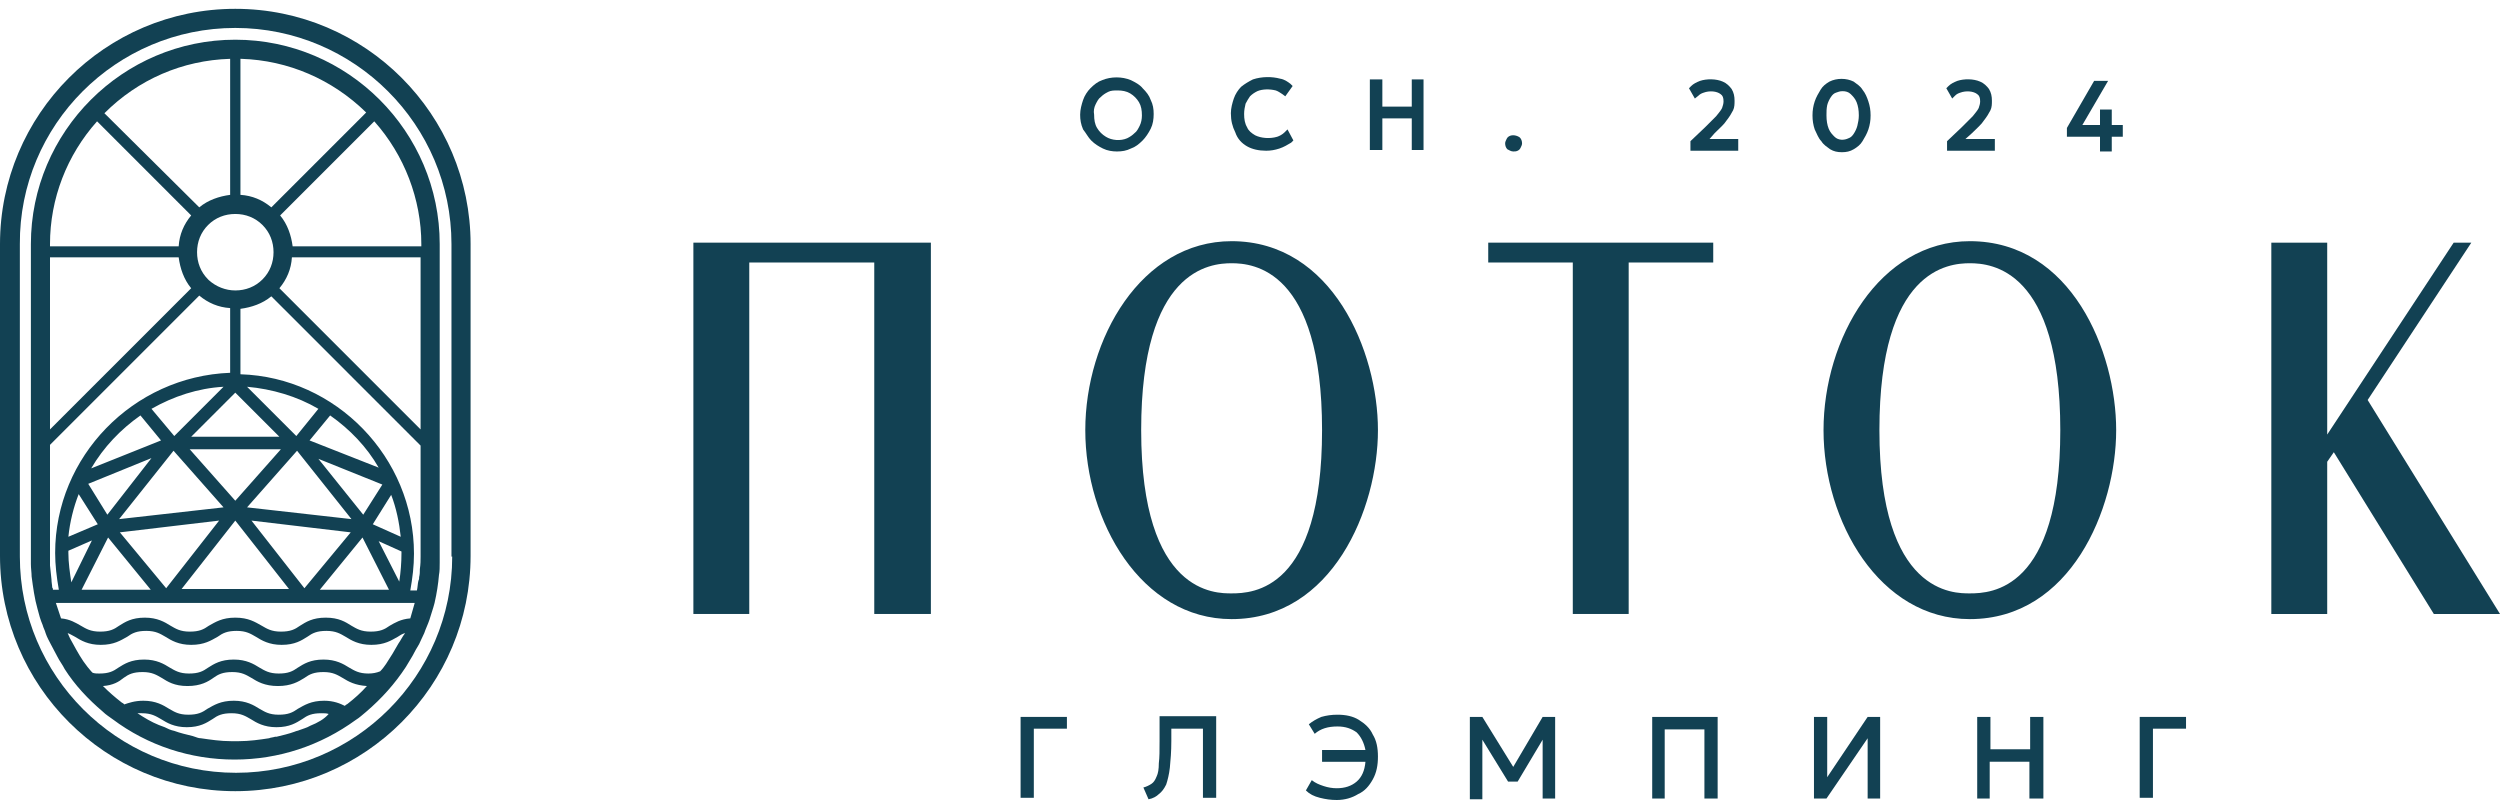 <?xml version="1.0" encoding="UTF-8"?> <svg xmlns="http://www.w3.org/2000/svg" xmlns:xlink="http://www.w3.org/1999/xlink" version="1.1" id="Layer_1" x="0px" y="0px" viewBox="0 0 340 110" xml:space="preserve"> <g> <g> <polygon fill="#124153" points="94.3,83.5 101.9,83.5 101.9,35.7 118.9,35.7 118.9,83.5 126.6,83.5 126.6,33 94.3,33 "></polygon> <path fill="#124153" d="M167.5,32.8c-12.3,0-19.9,13.3-19.9,25.7s7.6,25.7,19.9,25.7c13.7,0,19.9-15,19.9-25.7 S181.2,32.8,167.5,32.8z M167.5,80.7c-2.1,0-12.3,0.2-12.3-22.2c0-21.9,9.4-22.7,12.3-22.7c2.9,0,12.3,0.8,12.3,22.7 C179.8,80.3,170.4,80.7,167.5,80.7z"></path> <polygon fill="#124153" points="202.4,35.7 213.9,35.7 213.9,83.5 221.5,83.5 221.5,35.7 233,35.7 233,33 202.4,33 "></polygon> <path fill="#124153" d="M267.9,32.8c-12.3,0-19.9,13.3-19.9,25.7s7.6,25.7,19.9,25.7c13.7,0,19.9-15,19.9-25.7 S281.7,32.8,267.9,32.8z M267.9,80.7c-2.1,0-12.3,0.2-12.3-22.2c0-21.9,9.4-22.7,12.3-22.7c2.9,0,12.3,0.8,12.3,22.7 C280.2,80.3,270.8,80.7,267.9,80.7z"></path> <polygon fill="#124153" points="322,54.4 336.1,33 333.7,33 316.5,59.1 316.5,33 308.9,33 308.9,83.5 316.5,83.5 316.5,62.8 317.4,61.5 331,83.5 340,83.5 "></polygon> <path fill="#124153" d="M32,1.2c-17.7,0-32,14.4-32,32v42.4c0,17.7,14.4,32,32,32c17.7,0,32-14.4,32-32V33.2 C64,15.6,49.7,1.2,32,1.2z M61.5,75.7c0,16.2-13.2,29.4-29.4,29.4c-16.2,0-29.4-13.2-29.4-29.4V33.2C2.6,17,15.8,3.8,32,3.8 c16.2,0,29.4,13.2,29.4,29.4V75.7z"></path> <path fill="#124153" d="M32,5.4C16.7,5.4,4.2,17.9,4.2,33.2v42.4c0,0.4,0,0.8,0,1.1c0,0.6,0.1,1.2,0.1,1.7c0.2,1.5,0.4,3,0.8,4.4 c0.2,0.8,0.4,1.5,0.7,2.2c0.1,0.4,0.3,0.7,0.4,1.1c0.2,0.6,0.5,1.1,0.7,1.5c0.3,0.6,0.6,1.1,0.9,1.7c0.3,0.6,0.7,1.1,1,1.7 c1.4,2.2,3.2,4.1,5.2,5.8c0.4,0.4,0.9,0.7,1.3,1c4.8,3.6,10.6,5.5,16.6,5.5c6,0,11.7-1.9,16.5-5.4c0.5-0.3,0.9-0.7,1.4-1.1 c2.1-1.8,3.9-3.8,5.4-6.1c0.3-0.5,0.6-1,0.9-1.5c0.3-0.6,0.6-1.1,0.9-1.6c0.2-0.4,0.4-0.9,0.7-1.5c0.2-0.6,0.5-1.2,0.7-1.8 c0.2-0.7,0.5-1.5,0.7-2.3c0.3-1.3,0.5-2.6,0.6-3.8c0.1-0.5,0.1-1.1,0.1-1.7l0-0.2c0-0.2,0-0.5,0-0.7V33.2 C59.8,17.9,47.3,5.4,32,5.4z M32.8,8c6.4,0.2,12.4,2.8,17,7.3L36.9,28.2c-1.2-1-2.6-1.6-4.2-1.7V8z M35.7,30.6 c1,1,1.5,2.3,1.5,3.7c0,1.4-0.5,2.7-1.5,3.7c-1,1-2.3,1.5-3.7,1.5c-1.3,0-2.6-0.5-3.6-1.4l-0.1-0.1c-1-1-1.5-2.3-1.5-3.7 c0-1.4,0.5-2.7,1.5-3.7c1-1,2.3-1.5,3.7-1.5C33.4,29.1,34.7,29.6,35.7,30.6z M54.6,75.2c0,1.3-0.1,2.6-0.3,3.9l-2.8-5.5l3.1,1.4v0 C54.6,75,54.6,75.1,54.6,75.2z M32,68.1l-6.2-7h12.4L32,68.1z M40.4,61.3l7.4,9.3L33.6,69L40.4,61.3z M30.4,69l-14.2,1.6l7.4-9.3 L30.4,69z M23.7,59.3l-3.1-3.7c3-1.7,6.3-2.8,9.8-3L23.7,59.3z M21.9,59.9l-9.5,3.8c1.7-2.9,4-5.3,6.7-7.2L21.9,59.9z M20.6,62.3 L14.6,70L12,65.8L20.6,62.3z M13.3,71.3l-4,1.7c0.2-2,0.7-4,1.4-5.8L13.3,71.3z M12.5,73.5l-2.8,5.7c-0.2-1.3-0.4-2.7-0.4-4 c0-0.1,0-0.2,0-0.3l0,0L12.5,73.5z M14.7,73.1l5.8,7.1h-9.4L14.7,73.1z M16.3,72.4l13.5-1.6L22.6,80L16.3,72.4z M32,70.8l7.3,9.3 H24.7L32,70.8z M34.2,70.8l13.5,1.6L41.4,80L34.2,70.8z M49.3,73.1l3.6,7.1h-9.4L49.3,73.1z M50.7,71.3l2.5-4 c0.7,1.8,1.1,3.8,1.3,5.7L50.7,71.3z M49.4,70l-6.1-7.6l8.7,3.5L49.4,70z M42.1,59.9l2.8-3.4c2.7,1.9,5,4.3,6.6,7.1L42.1,59.9z M40.3,59.3l-6.7-6.7c3.4,0.3,6.8,1.3,9.7,3L40.3,59.3z M38,59.4H26l6-6L38,59.4z M31.3,8v18.5c-1.5,0.2-3,0.7-4.2,1.7L14.2,15.4 C18.8,10.8,24.8,8.2,31.3,8z M6.8,33.2c0-6.2,2.3-12.1,6.4-16.7L26,29.3c-1,1.2-1.6,2.6-1.7,4.2H6.8V33.2z M6.8,35h17.5 c0.2,1.5,0.7,3,1.7,4.2L6.8,58.4V35z M7.1,79.9C7.1,79.6,7,79.2,7,78.8l-0.2-1.9V60.5l20.3-20.3c1.2,1,2.6,1.6,4.2,1.7v8.8 C18.1,51.2,7.5,62.1,7.5,75.2c0,1.6,0.2,3.3,0.5,5H7.2C7.2,80.1,7.2,80,7.1,79.9z M42.2,98.7L42.2,98.7c-0.5,0.3-1,0.4-1.5,0.6 c-0.2,0.1-0.4,0.1-0.6,0.2c-0.8,0.3-1.7,0.5-2.5,0.7l-0.2,0c-0.3,0.1-0.6,0.1-0.8,0.2c-1.3,0.2-2.7,0.4-4.1,0.4 c-0.1,0-0.3,0-0.4,0c-0.2,0-0.4,0-0.7,0c-1.4,0-2.7-0.2-4.1-0.4c-0.3,0-0.5-0.1-0.8-0.2l-0.3-0.1c-0.8-0.2-1.7-0.4-2.5-0.7 c-0.5-0.1-0.9-0.3-1.3-0.5c-0.3-0.1-0.5-0.2-0.8-0.3c-1-0.4-2-1-2.9-1.6c0.2,0,0.4,0,0.6,0c1.3,0,1.9,0.4,2.6,0.8 c0.8,0.5,1.8,1.1,3.5,1.1c1.8,0,2.7-0.6,3.5-1.1c0.7-0.5,1.3-0.8,2.6-0.8s1.9,0.4,2.6,0.8c0.8,0.5,1.8,1.1,3.5,1.1 c1.8,0,2.7-0.6,3.5-1.1c0.7-0.5,1.3-0.8,2.6-0.8c0.4,0,0.7,0,1,0.1C44.1,97.8,43.2,98.3,42.2,98.7z M47.3,95.7 c-0.1,0.1-0.2,0.1-0.3,0.2L46.9,96c-0.6-0.3-1.5-0.7-2.8-0.7c-1.8,0-2.7,0.6-3.6,1.1c-0.7,0.5-1.3,0.8-2.6,0.8 c-1.3,0-1.9-0.4-2.6-0.8c-0.8-0.5-1.8-1.1-3.5-1.1c-1.8,0-2.7,0.6-3.6,1.1c-0.7,0.5-1.3,0.8-2.6,0.8c-1.3,0-1.9-0.4-2.6-0.8 c-0.8-0.5-1.8-1.1-3.5-1.1c-1.2,0-2,0.3-2.6,0.5l-0.1-0.1c-0.1-0.1-0.2-0.1-0.3-0.2c-0.9-0.7-1.7-1.4-2.5-2.2 c1.4-0.1,2.2-0.6,2.8-1.1c0.7-0.5,1.3-0.8,2.6-0.8c1.3,0,1.9,0.4,2.6,0.8c0.8,0.5,1.7,1.1,3.5,1.1c1.8,0,2.8-0.6,3.5-1.1 c0.7-0.5,1.3-0.8,2.6-0.8c1.3,0,1.9,0.4,2.6,0.8c0.8,0.5,1.8,1.1,3.6,1.1c1.8,0,2.8-0.6,3.6-1.1c0.7-0.5,1.3-0.8,2.6-0.8 c1.3,0,1.9,0.4,2.6,0.8c0.8,0.5,1.7,1,3.3,1.1C49.1,94.2,48.2,95,47.3,95.7z M54.2,87.5c-0.5,0.9-1.1,1.9-1.7,2.8 c-0.2,0.3-0.5,0.7-0.8,1c-0.5,0.2-1,0.3-1.6,0.3c-1.3,0-1.9-0.4-2.6-0.8c-0.8-0.5-1.8-1.1-3.5-1.1c-1.8,0-2.7,0.6-3.5,1.1 c-0.7,0.5-1.3,0.8-2.6,0.8c-1.3,0-1.9-0.4-2.6-0.8c-0.8-0.5-1.8-1.1-3.5-1.1c-1.8,0-2.7,0.6-3.5,1.1c-0.7,0.5-1.3,0.8-2.6,0.8 c-1.3,0-1.9-0.4-2.6-0.8c-0.8-0.5-1.8-1.1-3.5-1.1c-1.8,0-2.7,0.6-3.5,1.1c-0.7,0.5-1.3,0.8-2.6,0.8c-0.3,0-0.6,0-0.9-0.1 l-0.2-0.2c-0.2-0.2-0.3-0.4-0.5-0.6c-0.8-1-1.4-2.1-2-3.2c-0.3-0.5-0.5-0.9-0.7-1.4c0.3,0.1,0.6,0.3,1,0.5 c0.8,0.5,1.8,1.1,3.5,1.1c1.8,0,2.7-0.6,3.6-1.1c0.7-0.5,1.3-0.8,2.6-0.8c1.3,0,1.9,0.4,2.6,0.8c0.8,0.5,1.8,1.1,3.5,1.1 c1.8,0,2.7-0.6,3.6-1.1c0.7-0.5,1.3-0.8,2.6-0.8c1.3,0,1.9,0.4,2.6,0.8c0.8,0.5,1.8,1.1,3.5,1.1c1.8,0,2.7-0.6,3.5-1.1 c0.7-0.5,1.3-0.8,2.6-0.8c1.3,0,1.9,0.4,2.6,0.8c0.8,0.5,1.8,1.1,3.5,1.1c1.8,0,2.7-0.6,3.6-1.1c0.3-0.2,0.6-0.4,1-0.5 C54.7,86.6,54.5,87.1,54.2,87.5z M55.8,84.1c-1.3,0.1-2.1,0.6-2.8,1c-0.7,0.5-1.3,0.8-2.6,0.8c-1.3,0-1.9-0.4-2.6-0.8 C47,84.6,46.1,84,44.3,84c-1.8,0-2.7,0.6-3.5,1.1c-0.7,0.5-1.3,0.8-2.6,0.8c-1.3,0-1.9-0.4-2.6-0.8C34.7,84.6,33.8,84,32,84 c-1.8,0-2.7,0.6-3.6,1.1c-0.7,0.5-1.3,0.8-2.6,0.8c-1.3,0-1.9-0.4-2.6-0.8c-0.8-0.5-1.8-1.1-3.5-1.1c-1.8,0-2.7,0.6-3.5,1.1 c-0.7,0.5-1.3,0.8-2.6,0.8c-1.3,0-1.9-0.4-2.6-0.8c-0.7-0.4-1.5-0.9-2.7-1c-0.2-0.6-0.4-1.2-0.6-1.8L7.6,82h48.8 C56.2,82.7,56,83.4,55.8,84.1z M57.2,75.7c0,0.5,0,1-0.1,1.7c0,0.4,0,0.7-0.1,1.1l0,0.1c0,0.1,0,0.2-0.1,0.4 c-0.1,0.4-0.1,0.9-0.2,1.3h-0.9c0.3-1.7,0.5-3.3,0.5-5c0-13.1-10.6-24-23.6-24.4V42c1.5-0.2,3-0.7,4.2-1.7l20.3,20.3V75.7z M57.2,58.4L38,39.2c1-1.2,1.6-2.6,1.7-4.2h17.5V58.4z M57.2,33.5H39.8c-0.2-1.5-0.7-3-1.7-4.2l12.8-12.8 c4.1,4.6,6.4,10.6,6.4,16.7V33.5z"></path> <path fill="#124153" d="M148.4,19.1c0.5,0.5,1,0.8,1.6,1.1c0.6,0.3,1.3,0.4,1.9,0.4c0.7,0,1.3-0.1,1.9-0.4 c0.6-0.2,1.1-0.6,1.6-1.1c0.4-0.4,0.8-1,1.1-1.6c0.3-0.6,0.4-1.3,0.4-2c0-0.7-0.1-1.3-0.4-1.9c-0.2-0.6-0.6-1.1-1.1-1.6 c-0.4-0.5-1-0.8-1.6-1.1c-1.2-0.5-2.7-0.5-3.9,0c-0.6,0.2-1.1,0.6-1.6,1.1c-0.4,0.4-0.8,1-1,1.6c-0.2,0.6-0.4,1.3-0.4,2 c0,0.7,0.1,1.3,0.4,2C147.7,18.1,148,18.7,148.4,19.1z M149,14.2c0.2-0.4,0.4-0.8,0.7-1c0.3-0.3,0.6-0.5,1-0.7 c0.4-0.2,0.8-0.2,1.3-0.2c0.6,0,1.2,0.1,1.7,0.4c0.5,0.3,0.9,0.7,1.2,1.2c0.3,0.5,0.4,1.1,0.4,1.8c0,0.5-0.1,1-0.3,1.4 c-0.2,0.4-0.4,0.8-0.7,1c-0.3,0.3-0.6,0.5-1,0.7c-0.9,0.4-2.1,0.3-2.9-0.2c-0.5-0.3-0.9-0.7-1.2-1.2c-0.3-0.5-0.4-1.1-0.4-1.8 C148.7,15.1,148.8,14.6,149,14.2z"></path> <path fill="#124153" d="M169.6,19.9c0.7,0.4,1.6,0.6,2.6,0.6c0.6,0,1.2-0.1,1.8-0.3c0.6-0.2,1.1-0.5,1.6-0.8l0.3-0.3l-0.8-1.5 l-0.4,0.4c-0.3,0.3-0.7,0.5-1,0.6c-1,0.3-2.2,0.2-3-0.2c-0.5-0.3-0.9-0.6-1.1-1.1c-0.3-0.5-0.4-1.1-0.4-1.8c0-0.5,0.1-1,0.2-1.4 c0.2-0.4,0.4-0.7,0.6-1c0.3-0.3,0.6-0.5,1-0.7c0.7-0.3,1.7-0.3,2.5-0.1c0.3,0.1,0.6,0.3,0.9,0.5l0.4,0.3l1-1.4l-0.3-0.3 c-0.4-0.3-0.8-0.6-1.4-0.7c-1.1-0.3-2.5-0.3-3.7,0.1c-0.6,0.3-1.1,0.6-1.6,1c-0.4,0.4-0.8,1-1,1.6c-0.2,0.6-0.4,1.3-0.4,2 c0,1,0.2,1.8,0.6,2.6C168.3,18.9,168.9,19.5,169.6,19.9z"></path> <polygon fill="#124153" points="192,14.5 188,14.5 188,10.8 186.3,10.8 186.3,20.4 188,20.4 188,16.1 192,16.1 192,20.4 193.6,20.4 193.6,10.8 192,10.8 "></polygon> <path fill="#124153" d="M205.8,20.6c0.2,0,0.4,0,0.6-0.1c0.2-0.1,0.3-0.2,0.4-0.4c0.1-0.2,0.2-0.4,0.2-0.6c0-0.3-0.1-0.6-0.3-0.8 c-0.4-0.3-1-0.4-1.4-0.2c-0.2,0.1-0.3,0.2-0.4,0.4c-0.1,0.2-0.2,0.4-0.2,0.6c0,0.3,0.1,0.6,0.3,0.8 C205.2,20.4,205.5,20.6,205.8,20.6z"></path> <path fill="#124153" d="M233.2,18.1c0.7-0.7,1.3-1.2,1.6-1.7c0.4-0.5,0.7-1,0.9-1.4c0.2-0.4,0.2-0.9,0.2-1.3 c0-0.6-0.1-1.1-0.4-1.6c-0.3-0.4-0.7-0.8-1.2-1c-0.9-0.4-2.2-0.4-3.1-0.1c-0.5,0.2-0.9,0.4-1.2,0.7l-0.3,0.3l0.8,1.4L231,13 c0.2-0.2,0.4-0.3,0.7-0.4c0.8-0.3,1.8-0.2,2.3,0.2c0.3,0.2,0.4,0.5,0.4,1c0,0.3-0.1,0.6-0.2,0.9c-0.2,0.4-0.5,0.7-0.8,1.1 c-0.4,0.4-0.9,0.9-1.5,1.5l-2,1.9v1.3h6.5v-1.6h-3.9L233.2,18.1z"></path> <path fill="#124153" d="M247.7,19.2c0.3,0.5,0.8,0.8,1.2,1.1c0.5,0.3,1,0.4,1.6,0.4c0.6,0,1.1-0.1,1.6-0.4 c0.5-0.3,0.9-0.6,1.2-1.1c0.3-0.5,0.6-1,0.8-1.6c0.2-0.6,0.3-1.2,0.3-1.9c0-0.7-0.1-1.3-0.3-1.9c-0.2-0.6-0.4-1.1-0.8-1.6 c-0.3-0.5-0.8-0.8-1.2-1.1c-1-0.5-2.3-0.5-3.3,0c-0.5,0.3-0.9,0.6-1.2,1.1c-0.3,0.5-0.6,1-0.8,1.6c-0.2,0.6-0.3,1.2-0.3,1.9 c0,0.7,0.1,1.3,0.3,1.9C247.1,18.2,247.3,18.8,247.7,19.2z M248.5,14.3c0.1-0.4,0.3-0.8,0.5-1.1c0.2-0.3,0.4-0.5,0.7-0.6 c0.3-0.1,0.5-0.2,0.9-0.2c0.4,0,0.8,0.1,1.1,0.4c0.3,0.3,0.6,0.6,0.8,1.1c0.2,0.5,0.3,1.1,0.3,1.8c0,0.5-0.1,1-0.2,1.4 c-0.1,0.4-0.3,0.8-0.5,1.1c-0.2,0.3-0.4,0.5-0.7,0.6c-0.6,0.3-1.4,0.3-1.9-0.2c-0.3-0.3-0.6-0.6-0.8-1.1c-0.2-0.5-0.3-1.1-0.3-1.8 C248.4,15.2,248.4,14.8,248.5,14.3z"></path> <path fill="#124153" d="M271.2,18.9h-3.9l0.9-0.8c0.7-0.7,1.3-1.2,1.6-1.7c0.4-0.5,0.7-1,0.9-1.4c0.2-0.4,0.2-0.9,0.2-1.3 c0-0.6-0.1-1.1-0.4-1.6c-0.3-0.4-0.7-0.8-1.2-1c-0.9-0.4-2.2-0.4-3.1-0.1c-0.5,0.2-0.9,0.4-1.2,0.7l-0.3,0.3l0.8,1.4l0.4-0.4 c0.2-0.2,0.4-0.3,0.7-0.4c0.8-0.3,1.8-0.2,2.3,0.2c0.3,0.2,0.4,0.5,0.4,1c0,0.3-0.1,0.6-0.2,0.9c-0.2,0.4-0.5,0.7-0.8,1.1 c-0.4,0.4-0.9,0.9-1.5,1.5l-2,1.9v1.3h6.5V18.9z"></path> <polygon fill="#124153" points="287.2,14.9 285.6,14.9 285.6,17 283.2,17 286.7,11 284.8,11 281.1,17.4 281.1,18.6 285.6,18.6 285.6,20.6 287.2,20.6 287.2,18.6 288.7,18.6 288.7,17 287.2,17 "></polygon> </g> <g> <path fill="#124153" d="M138.8,108.5V97.5h6.3v1.6h-4.5v9.4H138.8z"></path> <path fill="#124153" d="M156.2,108.7l-0.7-1.6c0.4-0.1,0.8-0.3,1.1-0.5c0.3-0.2,0.5-0.5,0.7-1c0.2-0.4,0.3-1,0.3-1.8 c0.1-0.8,0.1-1.7,0.1-3v-3.4h7.7v11.1h-1.8v-9.4h-4.3v1.7c0,1.4-0.1,2.6-0.2,3.6c-0.1,0.9-0.3,1.7-0.5,2.3c-0.3,0.6-0.6,1-1,1.3 C157.3,108.3,156.8,108.6,156.2,108.7z"></path> <path fill="#124153" d="M181.8,108.8c-0.8,0-1.5-0.1-2.3-0.3s-1.4-0.5-1.9-1l0.8-1.4c0.5,0.4,1,0.6,1.6,0.8s1.2,0.3,1.8,0.3 c1.1,0,2-0.3,2.7-0.9c0.7-0.6,1.1-1.5,1.2-2.7h-5.9V102h5.9c-0.2-1-0.6-1.8-1.2-2.4c-0.7-0.5-1.5-0.8-2.6-0.8 c-1.3,0-2.3,0.3-3.1,1l-0.8-1.3c0.5-0.4,1-0.7,1.7-1c0.7-0.2,1.4-0.3,2.2-0.3c1.1,0,2.1,0.2,2.9,0.7c0.8,0.5,1.5,1.1,1.9,2 c0.5,0.8,0.7,1.8,0.7,3c0,1.2-0.2,2.2-0.7,3.1c-0.5,0.9-1.1,1.6-2,2C183.9,108.5,182.9,108.8,181.8,108.8z"></path> <path fill="#124153" d="M199.9,108.5V97.5h1.7l4.2,6.8l4-6.8h1.7v11.1h-1.7l0-8l-3.4,5.7h-1.3l-3.5-5.7l0,8.1H199.9z"></path> <path fill="#124153" d="M224.7,108.5V97.5h8.9v11.1h-1.8v-9.4h-5.4v9.4H224.7z"></path> <path fill="#124153" d="M246.7,108.5V97.5h1.8v8.2l5.5-8.2h1.7v11.1H254v-8.2l-5.6,8.2H246.7z"></path> <path fill="#124153" d="M268.9,108.5V97.5h1.8v4.4h5.4v-4.4h1.8v11.1H276v-5h-5.4v5H268.9z"></path> <path fill="#124153" d="M291,108.5V97.5h6.3v1.6h-4.5v9.4H291z"></path> </g> </g> </svg> 